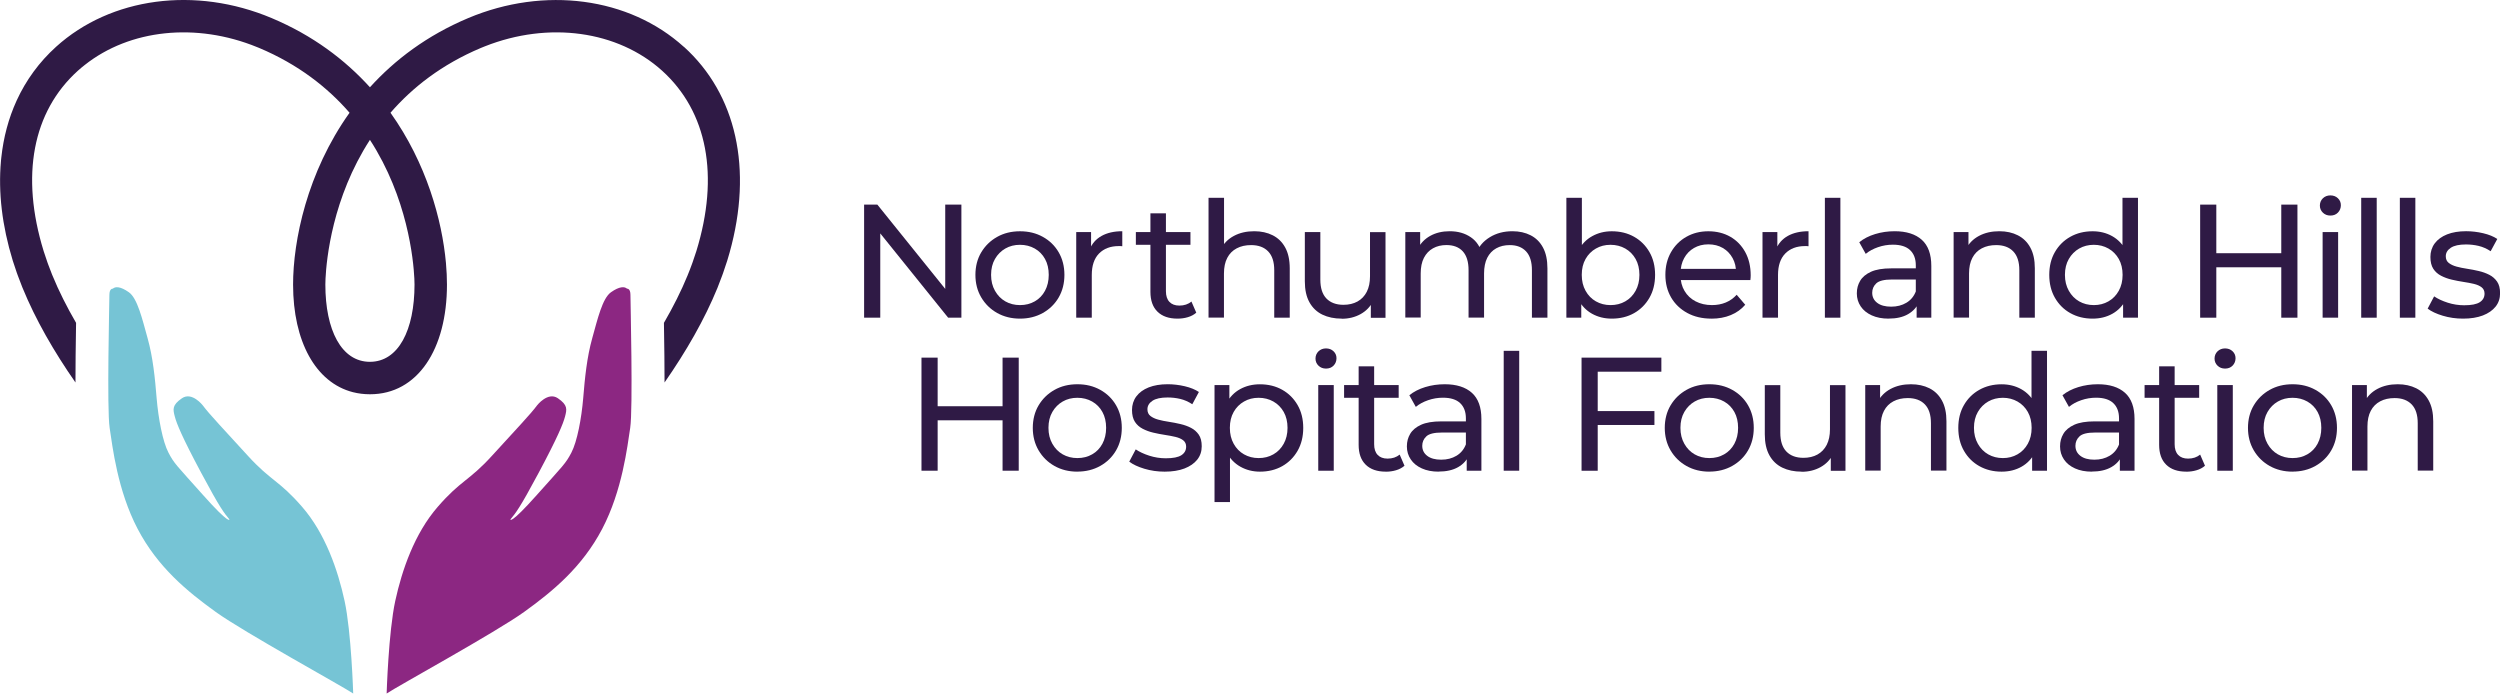 <svg xmlns="http://www.w3.org/2000/svg" id="Layer_1" viewBox="0 0 609.56 169.12"><path d="M166.72,11.41c-13.35-12.07-33.98-14.82-52.56-7-10.05,4.23-17.89,10.17-23.96,16.87-6.07-6.7-13.91-12.64-23.96-16.87C47.64-3.42,27.02-.67,13.67,11.41c-4.12,3.73-7.33,8.14-9.6,13.08,0,.02-.02.03-.02.05-1.96,4.28-3.21,8.96-3.74,13.95-.02.22-.05.44-.07.66,0,.06,0,.11-.01.17-.68,7.51.26,15.69,2.88,24.23.31,1,.65,2,1,3,.08.23.17.46.25.68.33.91.68,1.83,1.05,2.74.03.07.06.15.09.22,3.17,7.76,7.65,15.53,12.9,23.07,0-3.85.05-8.64.15-14.54-2.25-3.87-4.21-7.76-5.79-11.62,0-.02-.02-.04-.03-.06-.35-.85-.67-1.71-.98-2.56-.06-.17-.13-.35-.19-.52-.33-.92-.64-1.83-.92-2.74-5.66-18.38-2.7-33.99,8.33-43.96.55-.5,1.12-.97,1.71-1.43,10.98-8.69,27.16-10.41,42.01-4.34.16.07.33.13.5.2,9.55,4.02,16.69,9.64,22.04,15.8-10.38,14.56-13.77,31.22-13.77,41.91,0,13.77,5.47,23.91,14.62,26.23,1.31.33,2.69.5,4.14.5,11.61,0,18.76-10.99,18.76-26.73,0-1.64-.08-3.41-.25-5.3-.95-10.45-4.73-24.28-13.52-36.61,5.34-6.16,12.48-11.77,22.04-15.8.33-.14.66-.27.99-.4,15.51-6.14,32.36-3.84,43.22,5.97,11.02,9.98,13.98,25.59,8.33,43.96-.28.91-.59,1.83-.92,2.74-.06.17-.13.35-.19.52-.31.85-.63,1.7-.99,2.56,0,.02-.02.04-.02.06-1.58,3.87-3.55,7.75-5.79,11.62.1,5.89.15,10.69.15,14.54,5.25-7.54,9.73-15.31,12.9-23.06.03-.09.07-.18.1-.26.36-.9.71-1.79,1.03-2.69.09-.24.18-.48.26-.72.35-1,.69-1.99,1-2.99.2-.66.4-1.32.58-1.98,5.68-20.36,1.67-38.56-11.15-50.15ZM101.03,67.94c.04.78.04,1.28.04,1.44,0,11.09-3.91,18.83-10.87,18.84-6.96,0-10.87-7.75-10.87-18.84,0-.16,0-.66.04-1.44.23-4.71,1.67-19.71,10.83-33.84,9.16,14.13,10.6,29.13,10.83,33.84Z" style="fill:#2f1a45;"></path><path d="M94.27,169.12s.46-15.05,2.1-22.59c1.64-7.54,4.69-16.42,10.35-22.94,5.65-6.52,7.6-6.27,13.25-12.48,5.65-6.21,9.39-10.11,10.98-12.27,0,0,2.63-3.4,5.07-1.74,2.44,1.67,2.21,2.7,1.75,4.46-.46,1.76-1.78,5.01-6.44,13.74-4.66,8.73-5.6,9.79-6.88,11.35,0,0-.12,1.4,6.44-5.96,6.55-7.35,6.99-7.59,8.42-10.31,1.43-2.72,2.48-8.41,2.89-13.29.4-4.88.89-9.94,2.21-14.65,1.31-4.7,2.48-9.72,4.56-11.18,2.07-1.46,3.3-1.43,3.92-.87,0,0,.83-.11.83,1.51,0,1.62.64,27.86-.06,32.43-.7,4.57-1.92,15.26-6.83,24.63-4.92,9.37-12.09,15.24-19.03,20.24-6.94,4.99-30.85,18.09-33.53,19.9" style="fill:#8c2782;"></path><path d="M86.12,169.12s-.46-15.05-2.1-22.59c-1.64-7.54-4.69-16.42-10.35-22.94-5.65-6.52-7.6-6.27-13.25-12.48-5.65-6.21-9.39-10.11-10.98-12.27,0,0-2.63-3.4-5.07-1.74-2.44,1.67-2.21,2.7-1.75,4.46.46,1.76,1.78,5.01,6.44,13.74,4.66,8.73,5.6,9.79,6.88,11.35,0,0,.12,1.4-6.44-5.96-6.55-7.35-6.99-7.59-8.42-10.31-1.43-2.72-2.48-8.41-2.89-13.29-.4-4.88-.89-9.94-2.21-14.65-1.31-4.7-2.48-9.72-4.56-11.18-2.07-1.46-3.3-1.43-3.92-.87,0,0-.83-.11-.83,1.51,0,1.62-.64,27.86.06,32.43.7,4.57,1.92,15.26,6.83,24.63,4.92,9.37,12.09,15.24,19.03,20.24,6.94,4.99,30.85,18.09,33.53,19.9" style="fill:#76c4d5;"></path><path d="M210.69,77.46v-27.57h3.23l18.24,22.65h-1.69v-22.65h3.94v27.57h-3.23l-18.24-22.65h1.69v22.65h-3.94Z" style="fill:#2f1a45;"></path><path d="M248.7,77.69c-2.07,0-3.93-.46-5.57-1.38-1.64-.92-2.93-2.19-3.88-3.8-.95-1.61-1.42-3.45-1.42-5.49s.47-3.91,1.42-5.49c.95-1.59,2.23-2.84,3.86-3.76,1.63-.92,3.49-1.38,5.59-1.38s3.93.45,5.57,1.36c1.64.91,2.93,2.16,3.86,3.76.93,1.6,1.4,3.44,1.4,5.51s-.47,3.91-1.4,5.51c-.93,1.6-2.22,2.86-3.86,3.78-1.64.92-3.5,1.38-5.57,1.38ZM248.7,74.39c1.34,0,2.54-.3,3.6-.91,1.06-.6,1.9-1.46,2.5-2.58.6-1.12.91-2.41.91-3.88s-.3-2.79-.91-3.88c-.6-1.09-1.44-1.94-2.5-2.54-1.06-.6-2.26-.91-3.6-.91s-2.53.3-3.58.91c-1.05.6-1.89,1.45-2.52,2.54-.63,1.09-.95,2.38-.95,3.88s.32,2.76.95,3.88c.63,1.12,1.47,1.98,2.52,2.58,1.05.6,2.25.91,3.58.91Z" style="fill:#2f1a45;"></path><path d="M262.41,77.46v-20.88h3.62v5.67l-.35-1.42c.58-1.44,1.55-2.55,2.92-3.31,1.37-.76,3.05-1.14,5.04-1.14v3.66c-.16-.03-.31-.04-.45-.04h-.41c-2.02,0-3.62.61-4.81,1.81-1.18,1.21-1.77,2.95-1.77,5.24v10.4h-3.78Z" style="fill:#2f1a45;"></path><path d="M276.95,59.69v-3.11h13.31v3.11h-13.31ZM287.11,77.69c-2.1,0-3.73-.56-4.88-1.69-1.16-1.13-1.73-2.74-1.73-4.85v-19.14h3.78v18.99c0,1.13.28,2,.85,2.6.56.6,1.37.91,2.42.91,1.18,0,2.17-.33,2.95-.99l1.18,2.72c-.58.5-1.27.87-2.07,1.1-.8.24-1.63.35-2.5.35Z" style="fill:#2f1a45;"></path><path d="M294.67,77.46v-29.23h3.78v13.98l-.75-1.5c.68-1.37,1.73-2.43,3.15-3.19,1.42-.76,3.07-1.14,4.96-1.14,1.71,0,3.21.33,4.51.99,1.3.66,2.32,1.65,3.05,2.99.73,1.34,1.1,3.03,1.1,5.08v12.01h-3.78v-11.58c0-2.02-.49-3.54-1.48-4.57-.98-1.02-2.37-1.54-4.16-1.54-1.34,0-2.51.26-3.51.79-1,.53-1.77,1.3-2.3,2.32-.54,1.02-.81,2.3-.81,3.82v10.75h-3.78Z" style="fill:#2f1a45;"></path><path d="M327.13,77.69c-1.79,0-3.35-.33-4.71-.98-1.35-.66-2.4-1.66-3.15-3.01-.75-1.35-1.12-3.05-1.12-5.1v-12.01h3.78v11.58c0,2.05.49,3.58,1.48,4.61.99,1.02,2.37,1.54,4.16,1.54,1.31,0,2.45-.27,3.43-.81.97-.54,1.72-1.33,2.25-2.36.53-1.04.79-2.29.79-3.76v-10.79h3.78v20.88h-3.58v-5.63l.59,1.5c-.68,1.39-1.71,2.47-3.07,3.23-1.37.76-2.9,1.14-4.61,1.14Z" style="fill:#2f1a45;"></path><path d="M342.65,77.46v-20.88h3.62v5.55l-.59-1.42c.66-1.37,1.67-2.43,3.03-3.19,1.36-.76,2.95-1.14,4.77-1.14,2,0,3.72.49,5.16,1.48,1.44.98,2.39,2.48,2.84,4.47l-1.54-.63c.63-1.6,1.73-2.89,3.31-3.86,1.58-.97,3.41-1.46,5.51-1.46,1.68,0,3.16.33,4.45.99,1.29.66,2.29,1.65,3.01,2.99.72,1.34,1.08,3.03,1.08,5.08v12.01h-3.78v-11.58c0-2.02-.47-3.54-1.42-4.57-.95-1.02-2.27-1.54-3.98-1.54-1.26,0-2.36.26-3.31.79-.95.53-1.67,1.3-2.19,2.32-.51,1.02-.77,2.3-.77,3.82v10.75h-3.78v-11.58c0-2.02-.47-3.54-1.4-4.57-.93-1.02-2.26-1.54-4-1.54-1.23,0-2.32.26-3.27.79-.95.53-1.68,1.3-2.21,2.32-.53,1.02-.79,2.3-.79,3.82v10.75h-3.78Z" style="fill:#2f1a45;"></path><path d="M381.92,77.46v-29.23h3.78v13.9l-.39,4.85.24,4.85v5.63h-3.62ZM392.99,77.69c-1.79,0-3.39-.4-4.83-1.2-1.43-.8-2.56-1.99-3.39-3.56-.83-1.58-1.24-3.55-1.24-5.91s.43-4.33,1.28-5.91c.85-1.58,2-2.76,3.43-3.54,1.43-.79,3.01-1.18,4.75-1.18,2.05,0,3.86.45,5.44,1.34,1.58.89,2.82,2.13,3.74,3.72.92,1.59,1.38,3.45,1.38,5.57s-.46,3.99-1.38,5.59c-.92,1.6-2.17,2.85-3.74,3.74-1.58.89-3.39,1.34-5.44,1.34ZM392.68,74.39c1.34,0,2.54-.3,3.6-.91,1.06-.6,1.9-1.46,2.52-2.58.62-1.12.93-2.41.93-3.88s-.31-2.79-.93-3.88c-.62-1.09-1.46-1.94-2.52-2.54-1.06-.6-2.26-.91-3.6-.91s-2.5.3-3.56.91c-1.06.6-1.9,1.45-2.52,2.54-.62,1.09-.93,2.38-.93,3.88s.31,2.76.93,3.88c.62,1.12,1.46,1.98,2.52,2.58,1.06.6,2.25.91,3.56.91Z" style="fill:#2f1a45;"></path><path d="M417.29,77.69c-2.23,0-4.2-.46-5.89-1.38-1.69-.92-3.01-2.18-3.94-3.78-.93-1.6-1.4-3.44-1.4-5.51s.45-3.91,1.36-5.51c.91-1.6,2.15-2.86,3.74-3.76,1.59-.91,3.38-1.36,5.38-1.36s3.81.45,5.36,1.34c1.55.89,2.76,2.15,3.64,3.76.88,1.61,1.32,3.5,1.32,5.65,0,.16,0,.34-.02.55-.01.21-.03.41-.06.59h-17.76v-2.72h15.8l-1.54.95c.03-1.34-.25-2.53-.83-3.58-.58-1.05-1.37-1.87-2.38-2.46-1.01-.59-2.19-.89-3.53-.89s-2.48.3-3.51.89c-1.02.59-1.83,1.42-2.4,2.48-.58,1.06-.87,2.28-.87,3.64v.63c0,1.39.32,2.63.97,3.72.64,1.09,1.54,1.94,2.7,2.54,1.16.6,2.48.91,3.98.91,1.23,0,2.36-.21,3.37-.63,1.01-.42,1.9-1.05,2.66-1.89l2.09,2.44c-.95,1.1-2.12,1.94-3.53,2.52-1.4.58-2.97.87-4.71.87Z" style="fill:#2f1a45;"></path><path d="M429.74,77.46v-20.88h3.62v5.67l-.35-1.42c.58-1.44,1.55-2.55,2.91-3.31,1.37-.76,3.05-1.14,5.04-1.14v3.66c-.16-.03-.31-.04-.45-.04h-.41c-2.02,0-3.62.61-4.81,1.81-1.18,1.21-1.77,2.95-1.77,5.24v10.4h-3.78Z" style="fill:#2f1a45;"></path><path d="M444.95,77.46v-29.23h3.78v29.23h-3.78Z" style="fill:#2f1a45;"></path><path d="M460.47,77.69c-1.55,0-2.91-.26-4.08-.79-1.17-.53-2.07-1.25-2.7-2.19-.63-.93-.95-1.99-.95-3.17s.27-2.15.81-3.07c.54-.92,1.42-1.65,2.64-2.21,1.22-.55,2.87-.83,4.94-.83h6.62v2.72h-6.46c-1.89,0-3.16.32-3.82.95-.66.63-.98,1.39-.98,2.28,0,1.02.41,1.85,1.22,2.46.81.62,1.94.93,3.39.93s2.66-.32,3.72-.95c1.06-.63,1.83-1.55,2.3-2.76l.75,2.6c-.5,1.23-1.38,2.21-2.64,2.94s-2.85,1.08-4.77,1.08ZM467.32,77.46v-4.41l-.2-.83v-7.52c0-1.6-.47-2.84-1.4-3.72-.93-.88-2.33-1.32-4.2-1.32-1.23,0-2.44.2-3.62.61-1.18.41-2.18.95-2.99,1.63l-1.58-2.84c1.08-.87,2.37-1.53,3.88-1.99,1.51-.46,3.09-.69,4.75-.69,2.86,0,5.07.7,6.62,2.09,1.55,1.39,2.32,3.52,2.32,6.38v12.61h-3.58Z" style="fill:#2f1a45;"></path><path d="M476.34,77.46v-20.88h3.62v5.63l-.59-1.5c.68-1.37,1.73-2.43,3.15-3.19,1.42-.76,3.07-1.14,4.96-1.14,1.71,0,3.21.33,4.51.99,1.3.66,2.32,1.65,3.05,2.99.74,1.34,1.1,3.03,1.1,5.08v12.01h-3.78v-11.58c0-2.02-.49-3.54-1.48-4.57-.98-1.02-2.37-1.54-4.16-1.54-1.34,0-2.51.26-3.51.79-1,.53-1.77,1.3-2.3,2.32-.54,1.02-.81,2.3-.81,3.82v10.75h-3.78Z" style="fill:#2f1a45;"></path><path d="M510.22,77.69c-2.02,0-3.83-.45-5.42-1.34-1.59-.89-2.84-2.14-3.76-3.74-.92-1.6-1.38-3.47-1.38-5.59s.46-3.98,1.38-5.57c.92-1.59,2.17-2.83,3.76-3.72,1.59-.89,3.39-1.34,5.42-1.34,1.76,0,3.35.39,4.77,1.18,1.42.79,2.55,1.97,3.41,3.54.85,1.58,1.28,3.54,1.28,5.91s-.41,4.33-1.24,5.91c-.83,1.58-1.95,2.76-3.37,3.56-1.42.8-3.03,1.2-4.85,1.2ZM510.53,74.39c1.31,0,2.5-.3,3.56-.91s1.9-1.46,2.52-2.58c.62-1.12.93-2.41.93-3.88s-.31-2.79-.93-3.88c-.62-1.09-1.46-1.94-2.52-2.54-1.06-.6-2.25-.91-3.56-.91s-2.53.3-3.58.91c-1.05.6-1.89,1.45-2.52,2.54-.63,1.09-.95,2.38-.95,3.88s.32,2.76.95,3.88c.63,1.12,1.47,1.98,2.52,2.58,1.05.6,2.25.91,3.58.91ZM517.66,77.46v-5.63l.24-4.85-.39-4.85v-13.9h3.78v29.23h-3.62Z" style="fill:#2f1a45;"></path><path d="M536.45,77.46v-27.57h3.94v27.57h-3.94ZM540,65.17v-3.43h16.58v3.43h-16.58ZM556.23,77.46v-27.57h3.94v27.57h-3.94Z" style="fill:#2f1a45;"></path><path d="M568.2,52.56c-.74,0-1.35-.24-1.83-.71-.49-.47-.73-1.05-.73-1.73s.24-1.3.73-1.77c.49-.47,1.1-.71,1.83-.71s1.35.23,1.83.69c.49.46.73,1.03.73,1.71s-.24,1.31-.71,1.79c-.47.49-1.09.73-1.85.73ZM566.31,77.46v-20.88h3.78v20.88h-3.78Z" style="fill:#2f1a45;"></path><path d="M575.72,77.46v-29.23h3.78v29.23h-3.78Z" style="fill:#2f1a45;"></path><path d="M585.14,77.46v-29.23h3.78v29.23h-3.78Z" style="fill:#2f1a45;"></path><path d="M600.54,77.69c-1.73,0-3.38-.24-4.94-.71-1.56-.47-2.79-1.05-3.68-1.73l1.58-2.99c.89.6,2,1.12,3.31,1.54,1.31.42,2.65.63,4.02.63,1.76,0,3.03-.25,3.8-.75.77-.5,1.16-1.19,1.16-2.09,0-.66-.24-1.17-.71-1.54-.47-.37-1.1-.64-1.87-.83-.78-.18-1.63-.35-2.58-.49-.95-.14-1.89-.33-2.84-.55-.95-.22-1.81-.54-2.6-.95-.79-.41-1.42-.97-1.89-1.69-.47-.72-.71-1.69-.71-2.9s.35-2.36,1.06-3.31c.71-.95,1.71-1.67,3.01-2.19,1.3-.51,2.84-.77,4.63-.77,1.37,0,2.75.16,4.16.49,1.4.33,2.55.8,3.45,1.4l-1.62,2.99c-.95-.63-1.93-1.06-2.95-1.3s-2.05-.35-3.07-.35c-1.65,0-2.89.27-3.7.81-.81.54-1.22,1.23-1.22,2.07,0,.71.24,1.25.73,1.63.49.38,1.12.68,1.89.89.77.21,1.63.39,2.58.53.95.14,1.89.33,2.84.55.95.22,1.8.53,2.58.93.77.39,1.4.95,1.89,1.65.49.71.73,1.65.73,2.84,0,1.26-.37,2.35-1.1,3.27-.74.92-1.77,1.63-3.11,2.15-1.34.51-2.94.77-4.81.77Z" style="fill:#2f1a45;"></path><path d="M224.68,114.77v-27.57h3.94v27.57h-3.94ZM228.22,102.48v-3.43h16.58v3.43h-16.58ZM244.45,114.77v-27.57h3.94v27.57h-3.94Z" style="fill:#2f1a45;"></path><path d="M262.69,115c-2.08,0-3.93-.46-5.57-1.38-1.64-.92-2.93-2.19-3.88-3.8-.95-1.62-1.42-3.45-1.42-5.49s.47-3.91,1.42-5.5c.95-1.59,2.23-2.84,3.86-3.76,1.63-.92,3.49-1.38,5.59-1.38s3.93.45,5.57,1.36c1.64.91,2.93,2.16,3.86,3.76.93,1.6,1.4,3.44,1.4,5.51s-.47,3.91-1.4,5.51c-.93,1.6-2.22,2.86-3.86,3.78-1.64.92-3.5,1.38-5.57,1.38ZM262.69,111.69c1.34,0,2.54-.3,3.6-.91,1.06-.6,1.9-1.46,2.5-2.58.6-1.12.91-2.41.91-3.88s-.3-2.79-.91-3.88c-.6-1.09-1.44-1.94-2.5-2.54-1.06-.6-2.26-.91-3.6-.91s-2.53.3-3.58.91c-1.05.6-1.89,1.45-2.52,2.54-.63,1.09-.95,2.38-.95,3.88s.32,2.76.95,3.88c.63,1.12,1.47,1.98,2.52,2.58,1.05.6,2.25.91,3.58.91Z" style="fill:#2f1a45;"></path><path d="M283.96,115c-1.73,0-3.38-.24-4.94-.71-1.56-.47-2.79-1.05-3.68-1.73l1.58-2.99c.89.6,2,1.12,3.31,1.54,1.31.42,2.65.63,4.02.63,1.76,0,3.03-.25,3.8-.75.77-.5,1.16-1.19,1.16-2.09,0-.66-.24-1.17-.71-1.54-.47-.37-1.1-.64-1.87-.83-.78-.18-1.63-.35-2.58-.49-.95-.14-1.89-.33-2.84-.55-.95-.22-1.81-.54-2.6-.95-.79-.41-1.42-.97-1.89-1.69-.47-.72-.71-1.69-.71-2.9s.35-2.36,1.06-3.31c.71-.95,1.71-1.67,3.01-2.19,1.3-.51,2.84-.77,4.63-.77,1.36,0,2.75.16,4.16.49,1.4.33,2.55.8,3.45,1.4l-1.61,2.99c-.95-.63-1.93-1.06-2.95-1.3-1.02-.24-2.05-.35-3.07-.35-1.65,0-2.89.27-3.7.81-.81.54-1.22,1.23-1.22,2.07,0,.71.24,1.25.73,1.63.49.38,1.12.68,1.89.89.77.21,1.63.39,2.58.53.95.14,1.89.33,2.84.55.95.22,1.81.53,2.58.93.77.39,1.4.95,1.89,1.65.49.71.73,1.65.73,2.84,0,1.26-.37,2.35-1.1,3.27-.74.92-1.77,1.63-3.11,2.15-1.34.51-2.94.77-4.81.77Z" style="fill:#2f1a45;"></path><path d="M296.13,122.41v-28.52h3.62v5.63l-.24,4.85.39,4.85v13.2h-3.78ZM307.2,115c-1.73,0-3.32-.4-4.75-1.2-1.43-.8-2.57-1.99-3.43-3.56-.85-1.58-1.28-3.54-1.28-5.91s.41-4.33,1.24-5.91c.83-1.58,1.96-2.76,3.39-3.54,1.43-.79,3.04-1.18,4.83-1.18,2.05,0,3.86.45,5.44,1.34,1.58.89,2.82,2.13,3.74,3.72.92,1.59,1.38,3.45,1.38,5.57s-.46,3.99-1.38,5.59c-.92,1.6-2.17,2.85-3.74,3.74-1.58.89-3.39,1.34-5.44,1.34ZM306.88,111.69c1.34,0,2.54-.3,3.6-.91,1.06-.6,1.9-1.46,2.52-2.58.62-1.12.93-2.41.93-3.88s-.31-2.79-.93-3.88c-.62-1.09-1.46-1.94-2.52-2.54-1.06-.6-2.26-.91-3.6-.91s-2.5.3-3.56.91c-1.06.6-1.9,1.45-2.52,2.54-.62,1.09-.93,2.38-.93,3.88s.31,2.76.93,3.88c.62,1.12,1.46,1.98,2.52,2.58,1.06.6,2.25.91,3.56.91Z" style="fill:#2f1a45;"></path><path d="M323.31,89.87c-.74,0-1.35-.24-1.83-.71-.49-.47-.73-1.05-.73-1.73s.24-1.3.73-1.77c.49-.47,1.1-.71,1.83-.71s1.35.23,1.83.69c.49.46.73,1.03.73,1.71s-.24,1.31-.71,1.79c-.47.49-1.09.73-1.85.73ZM321.42,114.77v-20.88h3.78v20.88h-3.78Z" style="fill:#2f1a45;"></path><path d="M327.72,97v-3.11h13.31v3.11h-13.31ZM337.88,115c-2.1,0-3.73-.56-4.88-1.69-1.16-1.13-1.73-2.74-1.73-4.85v-19.14h3.78v18.99c0,1.13.28,2,.85,2.6.56.6,1.37.91,2.42.91,1.18,0,2.17-.33,2.95-.98l1.18,2.72c-.58.5-1.27.87-2.07,1.1-.8.24-1.63.35-2.5.35Z" style="fill:#2f1a45;"></path><path d="M350.76,115c-1.55,0-2.91-.26-4.08-.79-1.17-.53-2.07-1.25-2.7-2.19-.63-.93-.95-1.99-.95-3.17s.27-2.15.81-3.07c.54-.92,1.42-1.65,2.64-2.21,1.22-.55,2.87-.83,4.94-.83h6.62v2.72h-6.46c-1.89,0-3.16.31-3.82.95-.66.63-.98,1.39-.98,2.28,0,1.02.41,1.85,1.22,2.46.81.62,1.94.93,3.39.93s2.66-.32,3.72-.95c1.06-.63,1.83-1.55,2.3-2.76l.75,2.6c-.5,1.23-1.38,2.21-2.64,2.93-1.26.72-2.85,1.08-4.77,1.08ZM357.62,114.77v-4.41l-.2-.83v-7.52c0-1.6-.47-2.84-1.4-3.72-.93-.88-2.33-1.32-4.2-1.32-1.23,0-2.44.2-3.62.61-1.18.41-2.18.95-2.99,1.63l-1.58-2.84c1.08-.87,2.37-1.53,3.88-1.99,1.51-.46,3.09-.69,4.75-.69,2.86,0,5.07.7,6.62,2.09,1.55,1.39,2.32,3.52,2.32,6.38v12.61h-3.58Z" style="fill:#2f1a45;"></path><path d="M366.64,114.77v-29.23h3.78v29.23h-3.78Z" style="fill:#2f1a45;"></path><path d="M385.62,114.77v-27.57h19.46v3.43h-15.52v24.15h-3.94ZM389.17,103.62v-3.39h14.22v3.39h-14.22Z" style="fill:#2f1a45;"></path><path d="M416.78,115c-2.07,0-3.93-.46-5.57-1.38-1.64-.92-2.93-2.19-3.88-3.8-.95-1.62-1.42-3.45-1.42-5.49s.47-3.91,1.42-5.5c.95-1.59,2.23-2.84,3.86-3.76,1.63-.92,3.49-1.38,5.59-1.38s3.93.45,5.57,1.36c1.64.91,2.93,2.16,3.86,3.76.93,1.6,1.4,3.44,1.4,5.51s-.47,3.91-1.4,5.51c-.93,1.6-2.22,2.86-3.86,3.78-1.64.92-3.5,1.38-5.57,1.38ZM416.78,111.69c1.34,0,2.54-.3,3.6-.91,1.06-.6,1.9-1.46,2.5-2.58.6-1.12.91-2.41.91-3.88s-.3-2.79-.91-3.88c-.61-1.09-1.44-1.94-2.5-2.54-1.06-.6-2.26-.91-3.6-.91s-2.53.3-3.58.91c-1.05.6-1.89,1.45-2.52,2.54-.63,1.09-.95,2.38-.95,3.88s.32,2.76.95,3.88c.63,1.12,1.47,1.98,2.52,2.58,1.05.6,2.24.91,3.58.91Z" style="fill:#2f1a45;"></path><path d="M439.28,115c-1.79,0-3.36-.33-4.71-.98-1.35-.66-2.4-1.66-3.15-3.01-.75-1.35-1.12-3.05-1.12-5.1v-12.01h3.78v11.58c0,2.05.49,3.58,1.48,4.61.98,1.02,2.37,1.54,4.16,1.54,1.31,0,2.46-.27,3.43-.81.97-.54,1.72-1.33,2.25-2.36.52-1.04.79-2.29.79-3.76v-10.79h3.78v20.88h-3.58v-5.63l.59,1.5c-.68,1.39-1.71,2.47-3.07,3.23-1.37.76-2.9,1.14-4.61,1.14Z" style="fill:#2f1a45;"></path><path d="M454.79,114.77v-20.88h3.62v5.63l-.59-1.5c.68-1.36,1.73-2.43,3.15-3.19,1.42-.76,3.07-1.14,4.96-1.14,1.71,0,3.21.33,4.51.98,1.3.66,2.32,1.65,3.05,2.99.74,1.34,1.1,3.03,1.1,5.08v12.01h-3.78v-11.58c0-2.02-.49-3.54-1.48-4.57-.98-1.02-2.37-1.54-4.16-1.54-1.34,0-2.51.26-3.51.79-1,.53-1.77,1.3-2.3,2.32-.54,1.02-.81,2.3-.81,3.82v10.75h-3.78Z" style="fill:#2f1a45;"></path><path d="M488.04,115c-2.02,0-3.83-.45-5.42-1.34-1.59-.89-2.84-2.14-3.76-3.74-.92-1.6-1.38-3.47-1.38-5.59s.46-3.98,1.38-5.57c.92-1.59,2.17-2.83,3.76-3.72,1.59-.89,3.39-1.34,5.42-1.34,1.76,0,3.35.39,4.77,1.18,1.42.79,2.55,1.97,3.41,3.54.85,1.58,1.28,3.55,1.28,5.91s-.41,4.33-1.24,5.91c-.83,1.58-1.95,2.76-3.37,3.56-1.42.8-3.03,1.2-4.85,1.2ZM488.35,111.69c1.31,0,2.5-.3,3.56-.91,1.06-.6,1.9-1.46,2.52-2.58.62-1.12.93-2.41.93-3.88s-.31-2.79-.93-3.88-1.46-1.94-2.52-2.54c-1.06-.6-2.25-.91-3.56-.91s-2.53.3-3.58.91c-1.05.6-1.89,1.45-2.52,2.54-.63,1.09-.95,2.38-.95,3.88s.32,2.76.95,3.88c.63,1.12,1.47,1.98,2.52,2.58,1.05.6,2.25.91,3.58.91ZM495.48,114.77v-5.63l.24-4.85-.39-4.85v-13.9h3.78v29.23h-3.62Z" style="fill:#2f1a45;"></path><path d="M510.02,115c-1.55,0-2.91-.26-4.08-.79-1.17-.53-2.07-1.25-2.7-2.19-.63-.93-.95-1.99-.95-3.17s.27-2.15.81-3.07c.54-.92,1.42-1.65,2.64-2.21,1.22-.55,2.87-.83,4.94-.83h6.62v2.72h-6.46c-1.89,0-3.16.31-3.82.95-.66.63-.98,1.39-.98,2.28,0,1.02.41,1.85,1.22,2.46.81.62,1.94.93,3.39.93s2.66-.32,3.72-.95c1.06-.63,1.83-1.55,2.3-2.76l.75,2.6c-.5,1.23-1.38,2.21-2.64,2.93-1.26.72-2.85,1.08-4.77,1.08ZM516.87,114.77v-4.41l-.2-.83v-7.52c0-1.6-.47-2.84-1.4-3.72-.93-.88-2.33-1.32-4.2-1.32-1.23,0-2.44.2-3.62.61-1.18.41-2.18.95-2.99,1.63l-1.58-2.84c1.08-.87,2.37-1.53,3.88-1.99,1.51-.46,3.09-.69,4.75-.69,2.86,0,5.07.7,6.62,2.09,1.55,1.39,2.32,3.52,2.32,6.38v12.61h-3.59Z" style="fill:#2f1a45;"></path><path d="M522.9,97v-3.11h13.31v3.11h-13.31ZM533.06,115c-2.1,0-3.73-.56-4.88-1.69-1.16-1.13-1.73-2.74-1.73-4.85v-19.14h3.78v18.99c0,1.13.28,2,.85,2.6.56.6,1.37.91,2.42.91,1.18,0,2.17-.33,2.95-.98l1.18,2.72c-.58.5-1.27.87-2.07,1.1-.8.24-1.63.35-2.5.35Z" style="fill:#2f1a45;"></path><path d="M542.52,89.87c-.74,0-1.35-.24-1.83-.71-.49-.47-.73-1.05-.73-1.73s.24-1.3.73-1.77c.49-.47,1.1-.71,1.83-.71s1.35.23,1.83.69c.49.46.73,1.03.73,1.71s-.24,1.31-.71,1.79c-.47.49-1.09.73-1.85.73ZM540.63,114.77v-20.88h3.78v20.88h-3.78Z" style="fill:#2f1a45;"></path><path d="M558.98,115c-2.07,0-3.93-.46-5.57-1.38-1.64-.92-2.93-2.19-3.88-3.8-.95-1.62-1.42-3.45-1.42-5.49s.47-3.91,1.42-5.5c.95-1.59,2.23-2.84,3.86-3.76,1.63-.92,3.49-1.38,5.59-1.38s3.93.45,5.57,1.36c1.64.91,2.93,2.16,3.86,3.76.93,1.6,1.4,3.44,1.4,5.51s-.47,3.91-1.4,5.51c-.93,1.6-2.22,2.86-3.86,3.78-1.64.92-3.5,1.38-5.57,1.38ZM558.98,111.69c1.34,0,2.54-.3,3.6-.91,1.06-.6,1.9-1.46,2.5-2.58.6-1.12.91-2.41.91-3.88s-.3-2.79-.91-3.88c-.6-1.09-1.44-1.94-2.5-2.54-1.06-.6-2.26-.91-3.6-.91s-2.53.3-3.58.91c-1.05.6-1.89,1.45-2.52,2.54-.63,1.09-.95,2.38-.95,3.88s.32,2.76.95,3.88c.63,1.12,1.47,1.98,2.52,2.58,1.05.6,2.25.91,3.58.91Z" style="fill:#2f1a45;"></path><path d="M573.48,114.77v-20.88h3.62v5.63l-.59-1.5c.68-1.36,1.73-2.43,3.15-3.19,1.42-.76,3.07-1.14,4.96-1.14,1.71,0,3.21.33,4.51.98,1.3.66,2.32,1.65,3.05,2.99.74,1.34,1.1,3.03,1.1,5.08v12.01h-3.78v-11.58c0-2.02-.49-3.54-1.48-4.57-.99-1.02-2.37-1.54-4.16-1.54-1.34,0-2.51.26-3.51.79-1,.53-1.77,1.3-2.3,2.32-.54,1.02-.81,2.3-.81,3.82v10.75h-3.78Z" style="fill:#2f1a45;"></path></svg>